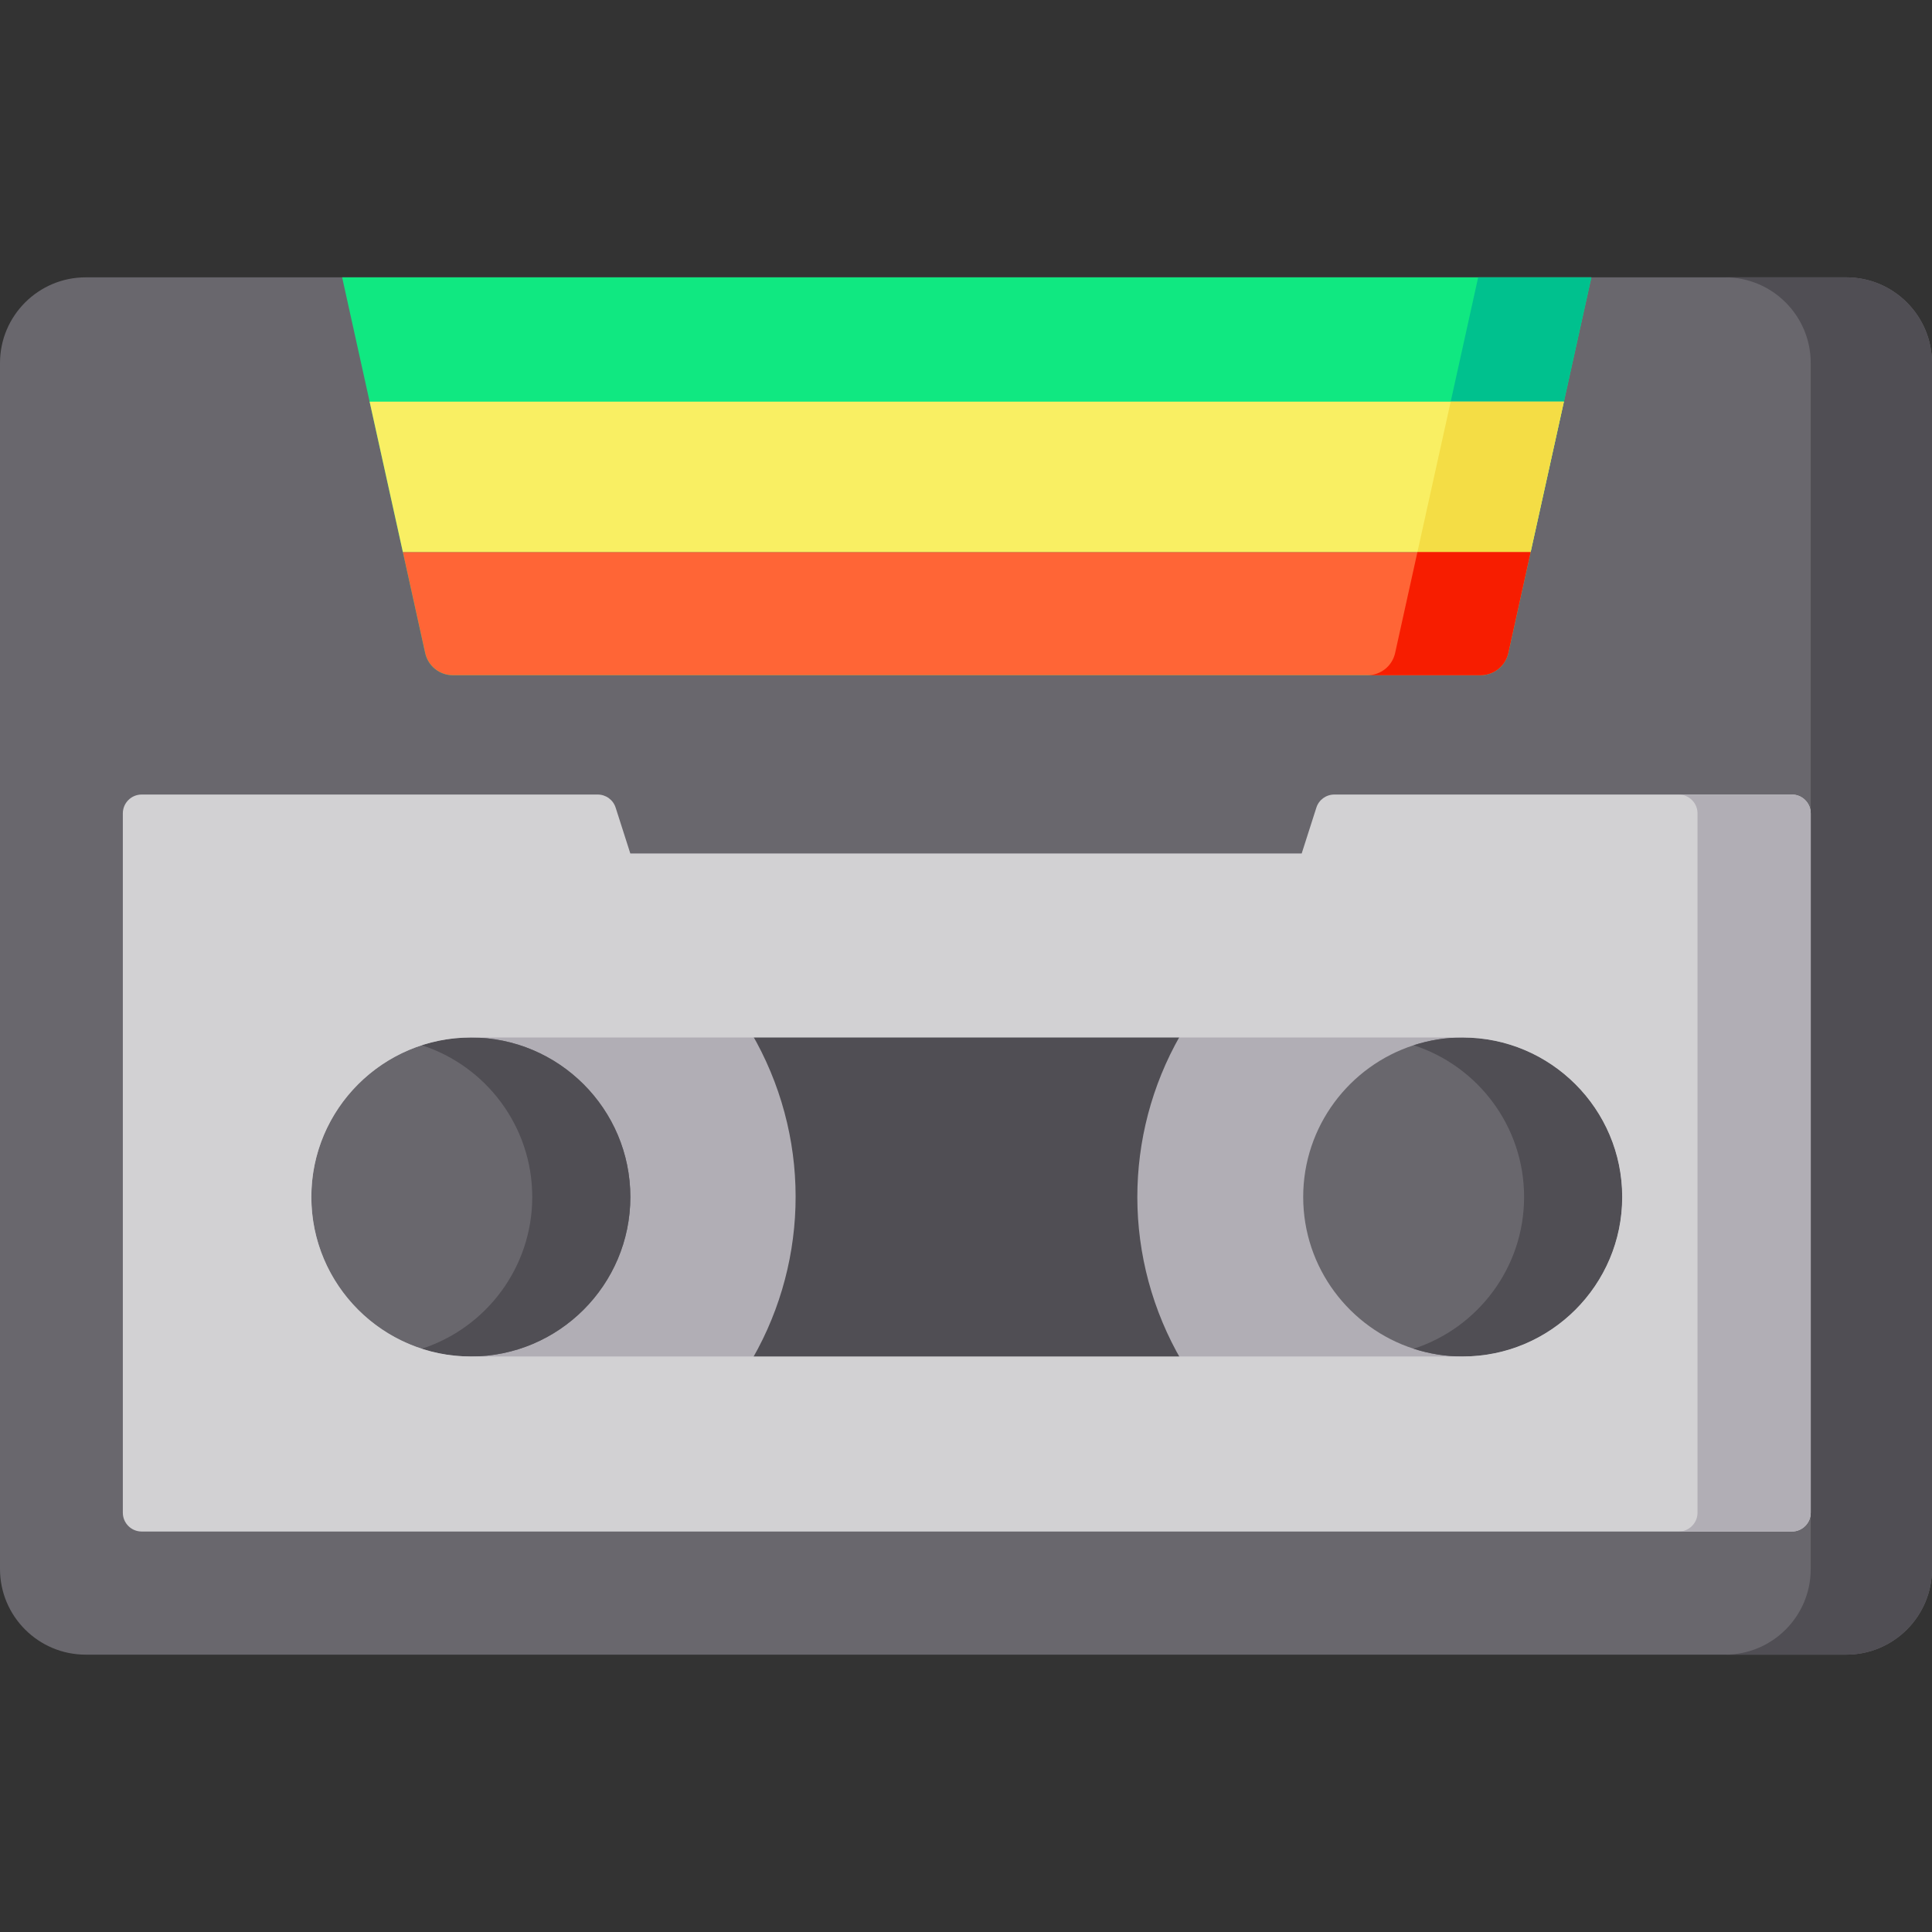 <svg id="Layer_1" enable-background="new 0 0 512 512" height="512" viewBox="0 0 512 512" width="512" xmlns="http://www.w3.org/2000/svg"><rect x="0" y="0" width="512" height="512" fill="#333333" stroke="none"/><g><path d="m512 96.2v319.61c0 12.51-10.18 22.69-22.7 22.69h-466.6c-12.52 0-22.7-10.18-22.7-22.69v-319.61c0-12.51 10.18-22.7 22.7-22.7h466.6c12.52 0 22.7 10.19 22.7 22.7z" fill="#69676d"/><path d="m512 96.2v319.61c0 12.51-10.18 22.69-22.7 22.69h-32.14c12.54 0 22.7-10.16 22.7-22.69v-319.61c0-12.53-10.16-22.7-22.7-22.7h32.14c12.52 0 22.7 10.19 22.7 22.7z" fill="#504e54"/><path d="m82.506 264.714h347.39v104.999h-347.39z" fill="#504e54"/><ellipse cx="124.773" cy="317.214" fill="#b1aeb5" rx="86.135" ry="86.134" transform="matrix(.16 -.987 .987 .16 -208.331 389.564)"/><ellipse cx="387.629" cy="317.214" fill="#b1aeb5" rx="86.135" ry="86.134" transform="matrix(.16 -.987 .987 .16 12.42 649.025)"/><g><path d="m387.63 274.95c-4.53 0-8.9.72-13 2.05-16.97 5.49-29.27 21.44-29.27 40.21s12.3 34.73 29.27 40.22c4.1 1.33 8.47 2.05 13 2.05 23.31 0 42.27-18.96 42.27-42.27 0-23.3-18.96-42.26-42.27-42.26z" fill="#69676d"/><path d="m387.63 274.95c-4.53 0-8.9.72-13 2.05 16.97 5.49 29.27 21.44 29.27 40.21s-12.3 34.73-29.27 40.22c4.1 1.33 8.47 2.05 13 2.05 23.31 0 42.27-18.96 42.27-42.27 0-23.3-18.96-42.26-42.27-42.26z" fill="#504e54"/></g><g><path d="m124.78 274.95c-4.53 0-8.9.72-13 2.05-16.97 5.49-29.27 21.44-29.27 40.21s12.3 34.73 29.27 40.22c4.1 1.33 8.47 2.05 13 2.05 23.31 0 42.27-18.96 42.27-42.27 0-23.3-18.96-42.26-42.27-42.26z" fill="#69676d"/><path d="m124.78 274.95c-4.53 0-8.9.72-13 2.05 16.97 5.49 29.27 21.44 29.27 40.21s-12.3 34.73-29.27 40.22c4.1 1.33 8.47 2.05 13 2.05 23.31 0 42.27-18.96 42.27-42.27 0-23.3-18.96-42.26-42.27-42.26z" fill="#504e54"/></g><path d="m474.86 210.56h-121.25c-2.18 0-4.1 1.4-4.76 3.47l-3.89 12.15h-177.92l-3.89-12.15c-.66-2.07-2.58-3.47-4.76-3.47h-120.84c-2.77 0-5 2.24-5 5v185.31c0 2.76 2.23 5 5 5h437.31c2.76 0 5-2.24 5-5v-185.31c0-2.76-2.24-5-5-5zm-87.23 148.92h-262.86c-23.3 0-42.26-18.96-42.26-42.27 0-23.3 18.96-42.26 42.26-42.26h262.86c23.31 0 42.27 18.96 42.27 42.26 0 23.31-18.96 42.27-42.27 42.27z" fill="#d2d1d3"/><path d="m479.86 215.56v185.31c0 2.76-2.24 5-5 5h-30c2.76 0 5-2.24 5-5v-185.31c0-2.76-2.24-5-5-5h30c2.76 0 5 2.24 5 5z" fill="#b1aeb5"/><path d="m421.73 73.5-7.28 32.94-8.81 39.83-5.92 26.79c-.76 3.43-3.81 5.88-7.32 5.88h-272.39c-3.52 0-6.57-2.45-7.33-5.88l-5.92-26.79-8.81-39.83-7.28-32.94z" fill="#10e881"/><path d="m421.73 73.5-7.28 32.94-8.81 39.83-5.92 26.79c-.76 3.43-3.81 5.88-7.32 5.88h-30c3.51 0 6.56-2.45 7.32-5.88l5.92-26.79 8.81-39.83 7.28-32.94z" fill="#00c18e"/><path d="m405.64 146.27-5.92 26.79c-.76 3.43-3.81 5.88-7.32 5.88h-272.39c-3.52 0-6.57-2.45-7.33-5.88l-5.92-26.79z" fill="#ff6536"/><path d="m414.45 106.44-8.81 39.83h-298.88l-8.81-39.83z" fill="#f9ef63"/><path d="m405.64 146.27-5.92 26.79c-.76 3.43-3.81 5.88-7.32 5.88h-30c3.51 0 6.56-2.45 7.32-5.88l5.92-26.79z" fill="#f71d00"/><path d="m414.45 106.44-8.81 39.83h-30l8.81-39.83z" fill="#f4dd45"/></g></svg>